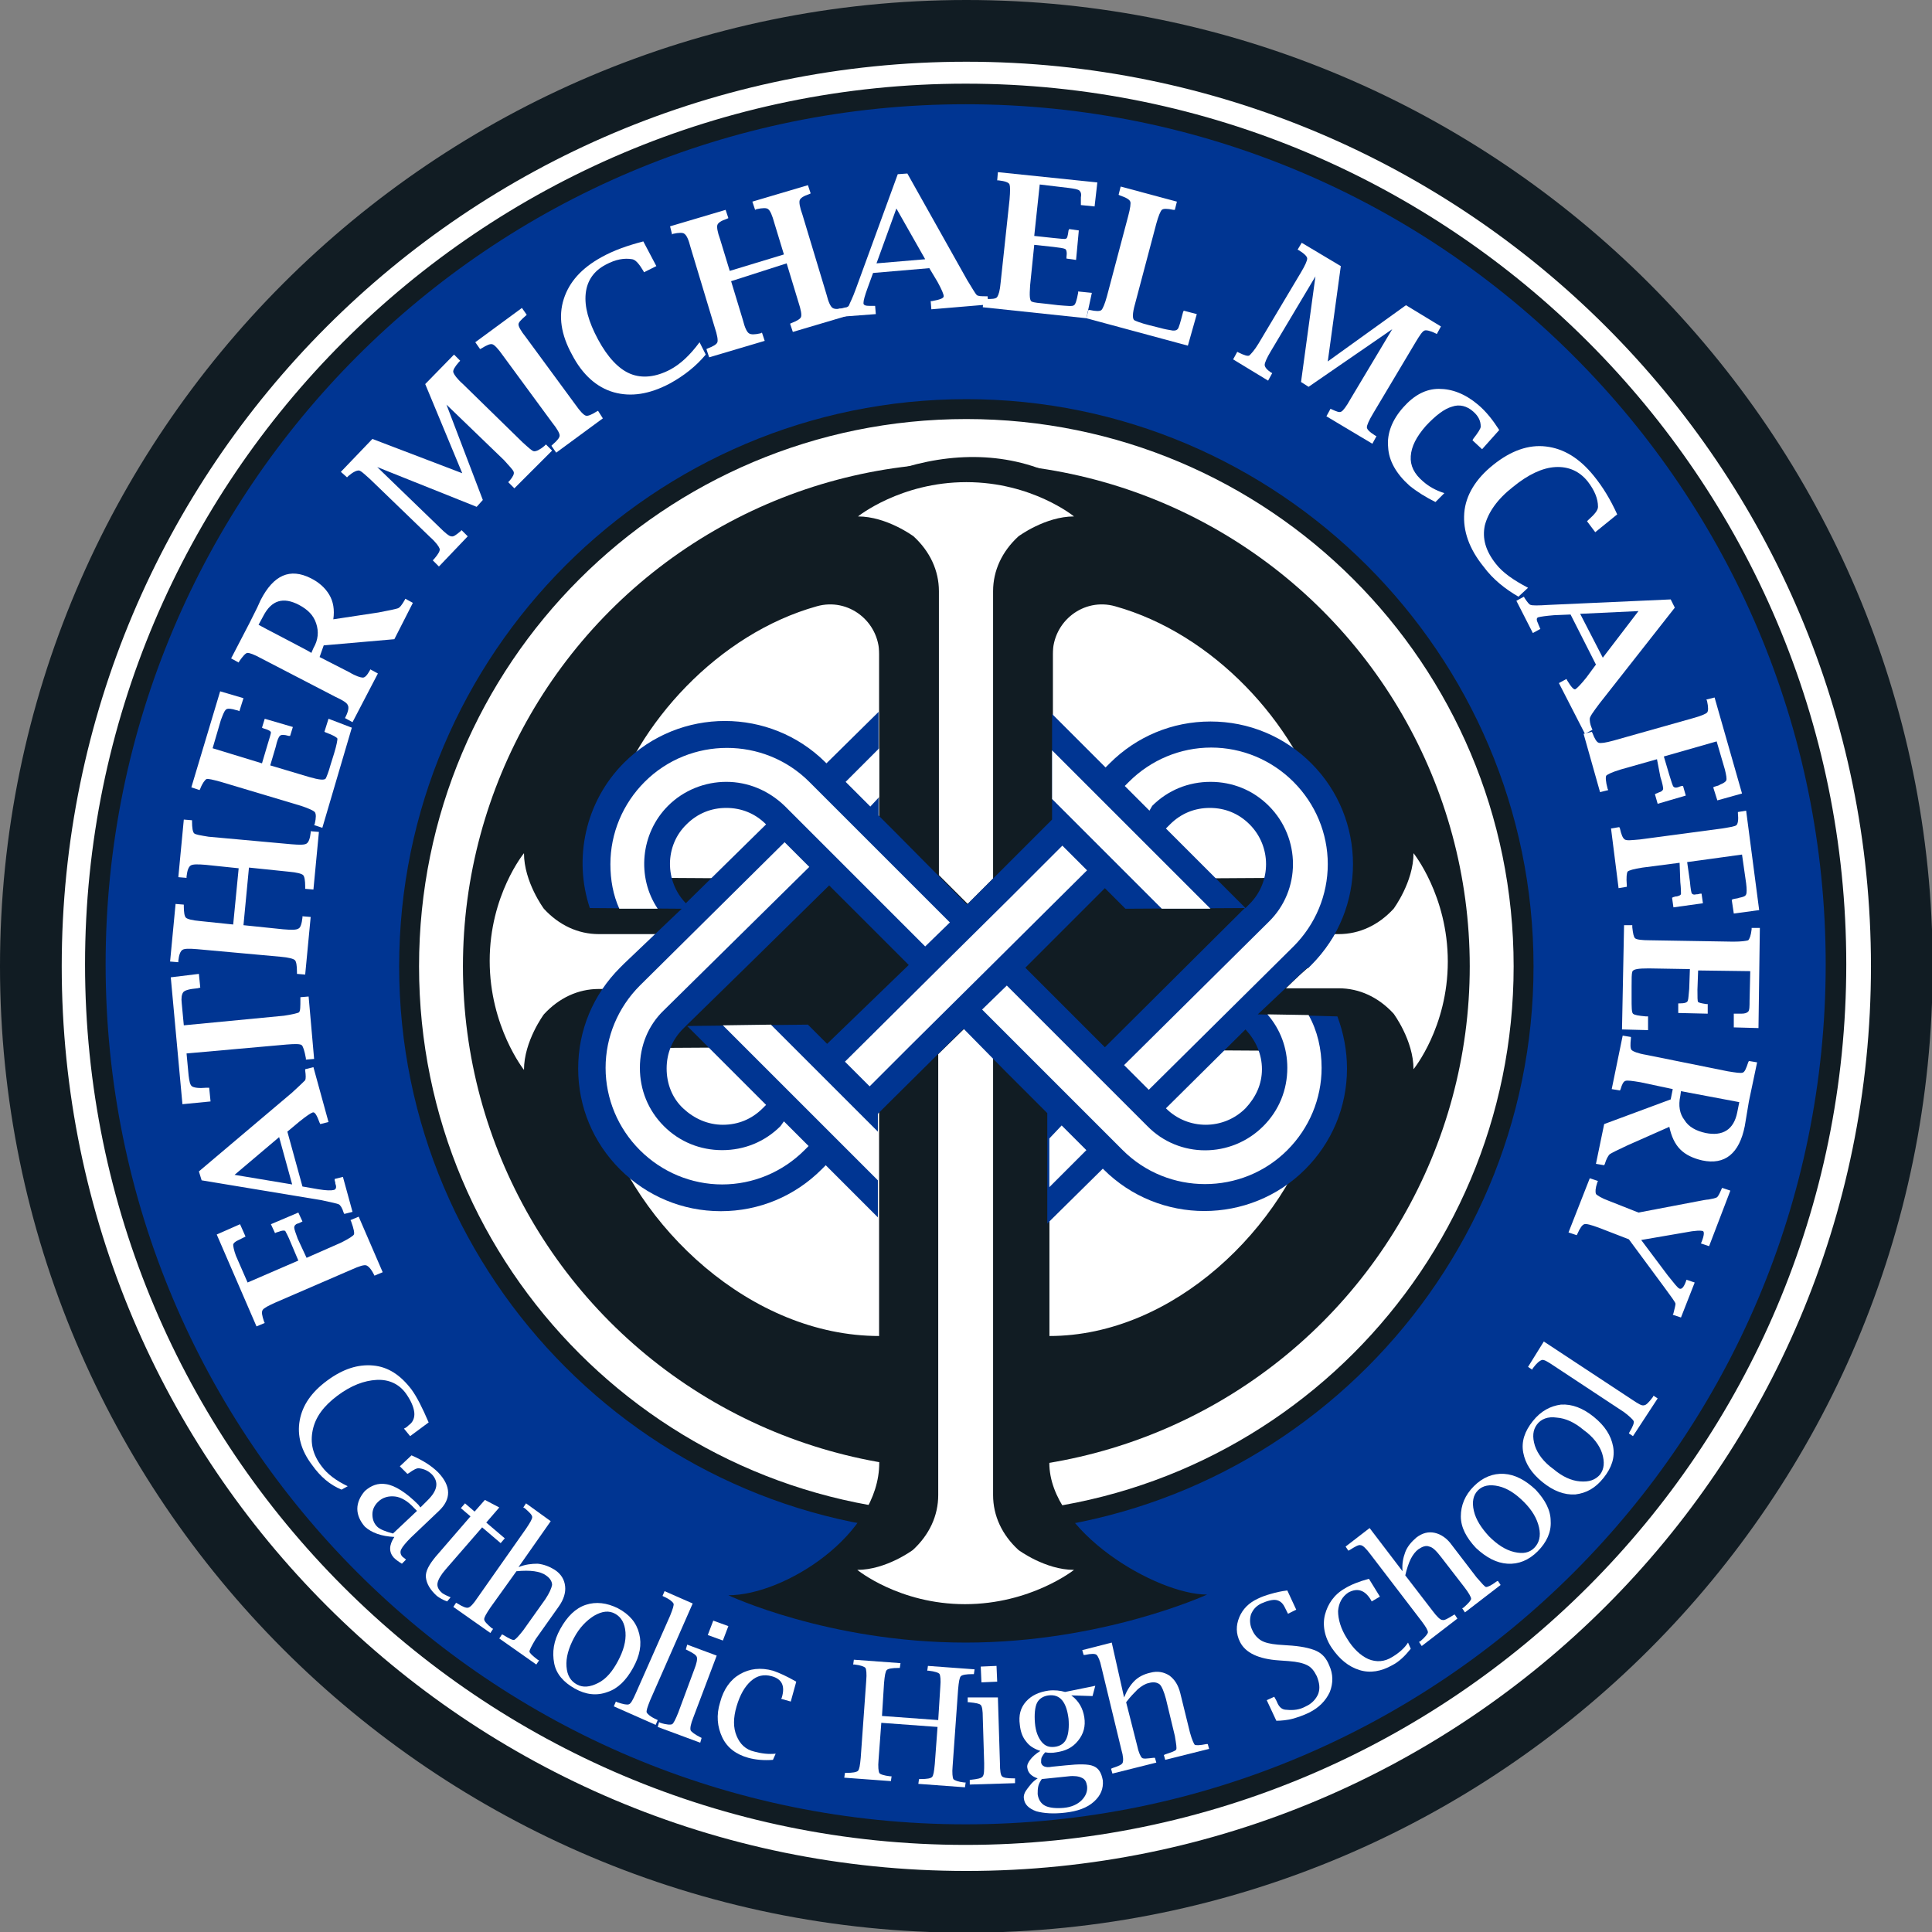 <?xml version="1.0" encoding="utf-8"?>
<!-- Generator: Adobe Illustrator 28.0.0, SVG Export Plug-In . SVG Version: 6.00 Build 0)  -->
<svg version="1.1" id="Layer_2_00000012446269760248140410000008851123685067383715_"
	 xmlns="http://www.w3.org/2000/svg" xmlns:xlink="http://www.w3.org/1999/xlink" x="0px" y="0px" viewBox="0 0 281.7 281.7"
	 style="enable-background:new 0 0 281.7 281.7;" xml:space="preserve">
<rect x="0" y="0" width="281.7" height="281.7" fill="#808080" stroke="none"/>
<style type="text/css">
	.st0{fill:#FFFFFF;}
	.st1{fill:#111C23;}
	.st2{fill:#003592;}
</style>
<g id="Colour_Versions">
	<g id="McCaffery-CircularLogo">
		<g id="_Endge_Cricles_">
			<circle class="st0" cx="140.9" cy="140.9" r="136.4"/>
			<path class="st1" d="M140.9,9c72.8,0,131.9,59,131.9,131.9s-59.1,131.9-131.9,131.9S9,213.7,9,140.9S68,9,140.9,9 M140.9,0
				C63.2,0,0,63.2,0,140.9s63.2,140.9,140.9,140.9s140.9-63.2,140.9-140.9S218.5,0,140.9,0L140.9,0z"/>
			<circle class="st2" cx="140.8" cy="140.6" r="126.9"/>
			<path class="st1" d="M140.8,15.2c69.3,0,125.4,56.2,125.4,125.4S210.1,266,140.8,266S15.4,209.9,15.4,140.6S71.5,15.2,140.8,15.2
				 M140.8,12.2C70,12.2,12.4,69.8,12.4,140.6S70,269,140.8,269s128.4-57.6,128.4-128.4S211.6,12.2,140.8,12.2
				C140.8,12.2,140.8,12.2,140.8,12.2z"/>
			<circle class="st0" cx="140.9" cy="140.9" r="81.2"/>
			<path class="st1" d="M140.9,61.1c44.1,0,79.8,35.7,79.8,79.8s-35.7,79.8-79.8,79.8s-79.8-35.7-79.8-79.8S96.8,61.1,140.9,61.1
				 M140.9,58.2c-45.6,0-82.7,37.1-82.7,82.7s37.1,82.7,82.7,82.7s82.7-37.1,82.7-82.7S186.4,58.2,140.9,58.2
				C140.9,58.2,140.9,58.2,140.9,58.2z"/>
		</g>
		<g id="_CentreIMG_">
			<g id="_Centre_Circles_">
				<circle class="st1" cx="140.9" cy="140.9" r="73.4"/>
				<path class="st0" d="M95.7,128c-4.8,0-8.3-4.7-6.9-9.3c4-13.3,16-26.3,30.3-30.3c4.6-1.3,9.1,2.2,9.1,7v32.8L95.7,128L95.7,128z
					 M186,128c4.9,0,8.3-4.7,6.9-9.3c-4-13.3-16-26.3-30.3-30.3c-4.6-1.3-9.1,2.2-9.1,7v32.8L186,128L186,128z M94.8,152.8
					c-5,0-8.5,4.8-7.1,9.6c5,16.5,21.8,32.4,40.5,32.4v-42.2L94.8,152.8L94.8,152.8z M153,153v41.8c18.1,0,34.3-15.8,39.1-32.1
					c1.4-4.7-2.1-9.5-6.9-9.5L153,153L153,153z"/>
			</g>
			<g id="_Cross_Knot_">
				<g id="_Cross_">
					<path class="st1" d="M208.4,121.9l-6.9-8.6c0,7.8,1.9,19-9.9,19h-38.1V86.2c-0.1-8.8,8-6.9,13.8-7l-8.4-6.8
						c-14.2-11.1-34-4.7-45,6.8c5.9,0.2,14.4-1.9,14.3,7c0,0,0,35.8,0,46.1H93.1c-3.2-0.1-8.6,1.4-10.8-2.3
						c-2.8-2.6-1.9-12.9-2-16.6c-17,17.1-16.6,36.4,0,53.4c0-7.6-2.7-17.3,9.8-17.3h38.1v63.8c0,10.5-13.8,19.3-22,19.3
						c0,0,14.6,6.9,34.6,6.9s35.2-7,35.2-7c-7.4,0-23-9.2-23-19.2v-63.8h24.4c18.3,0.6,25.9-3.6,24.2,17.2
						C213.4,155.8,219.3,136,208.4,121.9L208.4,121.9z"/>
					<path class="st0" d="M136.9,127.6V86.2c0-3-1.3-5.8-3.7-8c0,0-3.9-2.9-8.1-2.9c0,0,6.2-5,15.8-5s15.7,5,15.7,5
						c-4.2,0-8.1,2.9-8.1,2.9c-2.4,2.2-3.7,5-3.7,8v41.9l-3.7,3.7L136.9,127.6L136.9,127.6z M140.7,149.9l-3.9,3.8V218
						c0,3-1.3,5.8-3.7,8c0,0-3.9,2.9-8.1,2.9c0,0,6.1,5,15.7,5s15.9-5,15.9-5c-4.2,0-8.1-2.9-8.1-2.9c-2.4-2.2-3.7-5-3.7-8v-64
						L140.7,149.9L140.7,149.9z M91.2,140.6c2.1-1.9,4.5-4.4,4.5-4.4h-8.4c-3,0-5.8-1.3-8-3.7c0,0-2.9-3.9-2.9-8.1c0,0-5,6.1-5,15.7
						s5,15.9,5,15.9c0-4.2,2.9-8.1,2.9-8.1c2.2-2.4,5-3.7,8-3.7h0.8C89.1,142.8,89.8,141.9,91.2,140.6L91.2,140.6z M190.6,141.2
						c-1.4,1.2-3.1,2.9-3.1,2.9h7.7c3,0,5.8,1.3,8,3.7c0,0,2.9,3.9,2.9,8.1c0,0,5-6.1,5-15.7s-5-15.8-5-15.8c0,4.2-2.9,8.1-2.9,8.1
						c-2.2,2.4-5,3.7-8,3.7h-0.6C193.8,137.6,192,139.9,190.6,141.2L190.6,141.2z"/>
				</g>
				<g id="_Knot_">
					<path id="_Knot_Blu_" class="st2" d="M183.4,147.9l7.2-6.8c0,0,0,0,0.1,0.1l0.5-0.5c8.1-8.1,8.1-21.3,0-29.4
						c-3.9-3.9-9.1-6.1-14.7-6.1s-10.8,2.2-14.7,6.1l-0.6,0.6l-7.8-7.8v15.4l-1.2,1.2l0,0l-3.2,3.2l-8,8l-10.6-10.7l-1-1l0,0
						l-1.3-1.3v-15.1l-7.6,7.5l-0.1-0.1c-8.1-8.1-21.3-8.1-29.4,0c-5.7,5.7-7.4,14-5,21.2l13.4,0.1l-8.4,8c0,0,0,0,0,0l-0.6,0.6
						c-3.9,3.9-6.1,9.1-6.1,14.7s2.2,10.8,6.1,14.7s9.1,6.1,14.7,6.1s10.8-2.2,14.7-6.1l0.6-0.6l7.6,7.6v-15.1l1.3-1.3l0,0
						l11.2-11.1l0,0h0l6.1,6.2l5.3,5.3l0,0l0.8,0.8v16.1l8.1-8l0.1,0.1c8.1,8.1,21.3,8.1,29.4,0c3.9-3.9,6.1-9.1,6.1-14.7
						c0-2.6-0.5-5.2-1.4-7.6L183.4,147.9L183.4,147.9z M100.1,120.2c1.6-1.6,3.6-2.4,5.8-2.4s4.2,0.8,5.8,2.4l0,0l-11.7,11.5
						C96.9,128.5,96.9,123.3,100.1,120.2L100.1,120.2z M120.6,152.2l-2.8-2.8l-17.6,0.2l11.5,11.5l-0.5,0.5l0,0
						c-1.6,1.6-3.6,2.4-5.8,2.4s-4.2-0.9-5.8-2.4s-2.4-3.6-2.4-5.8s0.8-4.2,2.4-5.8l0.5-0.5l0,0l9.1-8.9l0,0l11.7-11.5l11.6,11.6
						L120.6,152.2L120.6,152.2z M170.6,120.2L170.6,120.2c1.6-1.6,3.6-2.4,5.8-2.4s4.2,0.8,5.8,2.4c3.2,3.2,3.2,8.4,0,11.6l-0.6,0.6
						l-11.6-11.6L170.6,120.2L170.6,120.2z M161.1,152.7l-11.6-11.6l11.6-11.6l3,3l17.4-0.1L161.1,152.7L161.1,152.7z M181.6,161.6
						c-3.2,3.2-8.4,3.2-11.6,0l0,0l11.6-11.5c1.5,1.6,2.4,3.6,2.4,5.8S183.1,160,181.6,161.6L181.6,161.6z"/>
					<path id="_Knot_Wht_" class="st0" d="M126.9,117.6l-3.6-3.6l4.9-4.9v7.1L126.9,117.6L126.9,117.6z M144.2,141.1L144.2,141.1
						l14.3-14.2l-3.6-3.6l-7.7,7.7l-9.7,9.6l0,0l-14.3,14.2l3.6,3.6l6-6l0,0L144.2,141.1L144.2,141.1z M113.8,164.2L113.8,164.2
						c-2.3,2.3-5.3,3.5-8.5,3.5s-6.2-1.2-8.5-3.5c-2.3-2.3-3.5-5.3-3.5-8.5s1.2-6.2,3.5-8.4l21.2-20.9l-3.6-3.6l-21.1,20.9
						c-3.2,3.2-5,7.5-5,12s1.8,8.8,5,12s7.5,5,12,5s8.8-1.8,12-5l0.6-0.6l-3.6-3.6L113.8,164.2L113.8,164.2z M168,117.5L168,117.5
						c2.3-2.3,5.3-3.5,8.5-3.5s6.2,1.2,8.5,3.5c4.7,4.7,4.7,12.3,0,16.9l-21.1,20.9l3.6,3.6l21.1-20.9c3.2-3.2,5-7.5,5-12
						s-1.8-8.8-5-12c-3.2-3.2-7.5-5-12-5s-8.8,1.8-12,5l-0.6,0.6l3.6,3.6L168,117.5L168,117.5z M153,166v7.1l5.4-5.4l-3.6-3.6
						L153,166z M105.4,149.5l22.7,22.7v-7.1l-15.7-15.7L105.4,149.5L105.4,149.5z M95.9,132.5c-3.1-4.6-2.5-11,1.5-15
						c2.3-2.3,5.4-3.5,8.5-3.5s6.1,1.2,8.5,3.5l20.5,20.5l3.6-3.5l-20.5-20.5c-6.6-6.6-17.4-6.6-24,0c-3.2,3.2-5,7.5-5,12
						c0,2.3,0.4,4.5,1.3,6.5L95.9,132.5L95.9,132.5z M176.5,132.5l-23.1-23.1v7.1l16,16L176.5,132.5z M184.8,147.9
						c1.9,2.2,2.9,4.9,2.9,7.8c0,3.2-1.2,6.2-3.5,8.5c-4.7,4.7-12.3,4.7-16.9,0l-20.5-20.5l-3.6,3.5l20.5,20.5
						c6.6,6.6,17.4,6.6,24,0c3.2-3.2,5-7.5,5-12c0-2.7-0.6-5.4-1.9-7.7L184.8,147.9L184.8,147.9z"/>
				</g>
			</g>
		</g>
		<path class="st0" d="M49.8,217.2c-1.7-0.7-3.1-1.9-4.3-3.6c-1.6-2.1-2.2-4.3-1.8-6.5s1.7-4.1,4-5.8c2.3-1.7,4.5-2.4,6.7-2.2
			s4,1.4,5.6,3.5c0.8,1.1,1.6,2.7,2.5,4.8l-2.7,2l-0.9-1.1l0.2-0.1c0.2-0.1,0.4-0.3,0.5-0.4c0.6-0.4,0.9-1.1,0.8-1.9
			c-0.1-0.8-0.5-1.7-1.2-2.7c-1-1.4-2.5-2.1-4.3-2c-1.8,0.1-3.7,0.8-5.7,2.3c-2,1.5-3.2,3.1-3.6,5s0,3.6,1.3,5.3
			c0.8,1.1,2.1,2.1,3.8,2.9L49.8,217.2L49.8,217.2z"/>
		<path class="st0" d="M57.5,224.1c-1.9-0.1-3.3-0.6-4.3-1.5c-0.7-0.8-1.1-1.7-1.1-2.6s0.4-1.8,1.1-2.6c0.9-0.8,1.9-1.2,3.1-1
			c1.3,0.2,2.9,1.2,4.7,3l0.3,0.4l1.1-1.1c1.4-1.4,1.6-2.6,0.6-3.7c-0.5-0.5-1.1-0.8-1.8-0.9c-0.4-0.1-0.9,0.2-1.6,0.7l-0.2,0.1
			l-1.1-1.1l1.7-1.6c1.6,0.7,2.9,1.5,3.9,2.5c1.9,2,1.9,3.9,0.1,5.6l-4.1,3.9c-0.7,0.7-1.2,1.3-1.4,1.7s-0.1,0.8,0.2,1.1
			c0.1,0.1,0.3,0.2,0.5,0.4l-0.6,0.6c-0.5-0.3-0.9-0.6-1.2-0.9C56.7,226.3,56.7,225.3,57.5,224.1z M57.3,223.6l3.5-3.3l-0.4-0.4
			c-0.9-1-1.9-1.6-2.8-1.7s-1.8,0.1-2.5,0.8c-0.5,0.5-0.8,1.1-0.8,1.8s0.2,1.3,0.7,1.8C55.4,223,56.2,223.3,57.3,223.6z"/>
		<path class="st0" d="M65.2,233.5c-0.6-0.2-1.1-0.5-1.5-0.8c-1-0.9-1.5-1.8-1.6-2.7s0.5-1.9,1.4-3l5.1-5.9l-1.4-1.2l0.6-0.7
			l1.4,1.2l1.5-1.7l2.1,1.1l-1.9,2.2l2.7,2.3l-0.6,0.7l-2.7-2.3l-5.3,6.1c-0.7,0.8-1.1,1.5-1.2,2c-0.1,0.5,0.1,1,0.7,1.5
			c0.3,0.2,0.7,0.4,1.2,0.6L65.2,233.5L65.2,233.5z"/>
		<path class="st0" d="M75.6,228.5c1-0.4,1.9-0.5,2.8-0.5c0.9,0.1,1.7,0.4,2.5,0.9c0.9,0.6,1.4,1.4,1.5,2.4c0.1,0.9-0.2,1.9-0.9,2.9
			l-3.4,4.8c-0.6,1-0.9,1.6-0.9,1.8s0.4,0.6,1.2,1.2l0.2,0.1l-0.4,0.6l-5.4-3.8l0.4-0.6l0.2,0.1c0.8,0.5,1.4,0.8,1.6,0.7
			s0.6-0.5,1.3-1.4l3.2-4.5c0.6-0.9,0.9-1.6,1-2.1c0-0.5-0.3-1-0.9-1.4c-0.4-0.3-1-0.5-1.7-0.6s-1.6-0.1-2.6,0l-3.8,5.3
			c-0.6,0.9-0.9,1.4-0.9,1.7s0.4,0.7,1.1,1.3l0.2,0.1l-0.4,0.6l-5.4-3.8l0.4-0.6l0.2,0.1c0.8,0.5,1.3,0.7,1.6,0.6s0.7-0.5,1.3-1.4
			l7.1-10.1c0.6-0.9,0.9-1.4,0.9-1.7c0-0.3-0.4-0.7-1.1-1.3l-0.2-0.1l0.4-0.6l3.6,2.6L75.6,228.5L75.6,228.5z"/>
		<path class="st0" d="M83.8,246.2c-1.6-0.9-2.7-2.1-3-3.7s-0.1-3.2,0.9-5s2.2-3,3.7-3.5s3.1-0.3,4.7,0.5c1.7,0.9,2.7,2.1,3.1,3.7
			c0.4,1.6,0.1,3.2-0.9,5c-1,1.8-2.2,3-3.7,3.5C87,247.3,85.4,247.1,83.8,246.2L83.8,246.2z M84.1,245.6c0.9,0.5,1.9,0.4,3.1-0.2
			s2.1-1.7,2.9-3.2c0.8-1.5,1.2-2.9,1.1-4.2c-0.1-1.3-0.6-2.2-1.5-2.7c-0.9-0.5-1.9-0.4-3.1,0.3c-1.1,0.7-2.1,1.7-2.9,3.2
			c-0.8,1.5-1.2,2.9-1.1,4.2S83.2,245.1,84.1,245.6L84.1,245.6z"/>
		<path class="st0" d="M101,233.8l-6.2,14.1c-0.4,1-0.6,1.6-0.5,1.8s0.5,0.6,1.4,1l0.2,0.1l-0.3,0.7l-6.1-2.7l0.3-0.7l0.2,0.1
			c0.9,0.3,1.4,0.4,1.7,0.3s0.6-0.7,1-1.6l5-11.3c0.4-1,0.6-1.6,0.5-1.8s-0.5-0.6-1.4-1l-0.2-0.1l0.3-0.7L101,233.8L101,233.8z"/>
		<path class="st0" d="M104.5,241.4l-3.4,9c-0.4,1-0.5,1.6-0.4,1.9c0.1,0.2,0.6,0.6,1.4,1l0.2,0.1l-0.2,0.7l-6.2-2.3l0.2-0.7
			l0.2,0.1c0.9,0.3,1.5,0.3,1.7,0.2c0.2-0.1,0.5-0.7,0.9-1.7l2.3-6.2c0.4-1,0.5-1.6,0.4-1.9s-0.6-0.6-1.4-1l-0.2-0.1l0.2-0.7
			L104.5,241.4L104.5,241.4z M103.2,238.4l0.8-2.1l2.2,0.8l-0.8,2.1L103.2,238.4z"/>
		<path class="st0" d="M112.7,256.6c-1.3,0.1-2.5,0-3.6-0.3c-1.8-0.5-3.1-1.5-3.8-3s-0.9-3.2-0.3-5.1c0.5-1.9,1.5-3.3,2.9-4.1
			s3-1,4.8-0.5c0.9,0.3,2,0.8,3.4,1.6l-0.8,2.9l-1.4-0.4l0.1-0.2c0.5-1.7,0-2.7-1.5-3.1c-1.1-0.3-2.1-0.1-3,0.7
			c-0.9,0.8-1.6,2-2.1,3.7c-0.5,1.7-0.5,3.1,0,4.3s1.3,2,2.6,2.3c1.1,0.3,2.1,0.4,3.1,0.3L112.7,256.6L112.7,256.6z"/>
		<path class="st0" d="M128.5,251.2l-0.4,5.4c-0.1,1,0,1.7,0.1,1.9s0.7,0.4,1.6,0.5l0.2,0l-0.1,0.7l-6.8-0.5l0.1-0.7h0.2
			c0.9,0,1.5-0.1,1.7-0.3s0.3-0.8,0.4-1.9l0.8-11.2c0.1-1.1,0-1.7-0.1-1.9c-0.2-0.2-0.7-0.4-1.6-0.5l-0.2,0l0.1-0.7l6.8,0.5
			l-0.1,0.7H131c-0.9,0-1.5,0.1-1.7,0.3s-0.3,0.8-0.4,1.9l-0.3,4.8l8.2,0.6l0.3-4.8c0.1-1.1,0-1.7-0.1-1.9s-0.7-0.4-1.6-0.5l-0.2,0
			l0.1-0.7l6.8,0.5l-0.1,0.7h-0.2c-0.9,0-1.5,0.1-1.7,0.3c-0.2,0.2-0.3,0.8-0.4,1.9l-0.8,11.2c-0.1,1,0,1.7,0.1,1.9
			c0.2,0.2,0.7,0.4,1.6,0.5l0.2,0l-0.1,0.7l-6.8-0.5l0.1-0.7h0.2c1,0,1.5-0.1,1.7-0.3s0.3-0.8,0.4-1.9l0.4-5.4L128.5,251.2
			L128.5,251.2z"/>
		<path class="st0" d="M145.5,247.5l0.3,9.6c0,1.1,0.1,1.7,0.3,1.9s0.7,0.3,1.7,0.3h0.2l0,0.7l-6.6,0.2l0-0.7l0.2,0
			c0.9-0.1,1.5-0.2,1.7-0.5s0.2-0.8,0.2-1.9l-0.2-6.6c0-1.1-0.1-1.7-0.3-1.9c-0.2-0.2-0.7-0.3-1.7-0.4h-0.2l0-0.7L145.5,247.5
			L145.5,247.5z M143.1,245.3L143,243l2.3-0.1l0.1,2.3L143.1,245.3z"/>
		<path class="st0" d="M151.3,259.3c-0.9-0.3-1.4-0.8-1.5-1.5c-0.1-0.4,0.1-0.8,0.4-1.2s0.8-0.9,1.5-1.3c-0.9-0.3-1.6-0.7-2.1-1.4
			c-0.5-0.6-0.8-1.4-0.9-2.4c-0.2-1.4,0.1-2.5,0.9-3.4s1.9-1.4,3.3-1.6c0.9-0.1,1.7,0,2.4,0.2l4.4-0.9l-0.4,1.5l-3.1-0.1
			c1.1,0.8,1.7,1.9,1.9,3.2s-0.1,2.4-0.9,3.4s-1.8,1.5-3.2,1.7c-0.5,0.1-1.1,0.1-1.6,0c-0.2,0.2-0.4,0.5-0.5,0.7
			c-0.1,0.2-0.1,0.5-0.1,0.8c0.1,0.5,0.6,0.8,1.6,0.6l2-0.2c1.9-0.2,3.3-0.2,4,0.1c0.8,0.3,1.2,1,1.4,2.1c0.1,1.2-0.3,2.2-1.3,3.1
			c-1,0.9-2.4,1.4-4.2,1.6c-1.7,0.2-3.1,0.1-4.2-0.2c-1.1-0.4-1.7-1-1.8-1.8c-0.1-0.5,0.1-1,0.5-1.5S150.5,259.8,151.3,259.3
			L151.3,259.3z M150.9,251.2c0.1,1.3,0.5,2.2,1,2.8s1.1,0.8,1.9,0.7c0.8-0.1,1.4-0.5,1.7-1.2s0.4-1.7,0.3-2.9
			c-0.3-2.4-1.2-3.6-2.9-3.4c-0.8,0.1-1.4,0.5-1.7,1.1S150.8,250,150.9,251.2L150.9,251.2z M151.9,259.4c-0.2,0.3-0.4,0.6-0.5,1
			c-0.1,0.4-0.1,0.8-0.1,1.2c0.1,0.8,0.5,1.4,1.1,1.7s1.6,0.4,2.7,0.3c1.1-0.1,2-0.5,2.6-1.1c0.6-0.6,0.9-1.3,0.8-2.1
			c-0.1-0.6-0.3-1-0.8-1.2c-0.4-0.2-1.1-0.3-1.9-0.2L151.9,259.4L151.9,259.4z"/>
		<path class="st0" d="M163.9,247.5c0.4-1,0.9-1.8,1.5-2.4c0.6-0.6,1.4-1,2.3-1.2c1.1-0.3,2-0.1,2.8,0.4c0.8,0.6,1.3,1.4,1.6,2.6
			l1.4,5.7c0.3,1.1,0.6,1.7,0.7,1.8c0.2,0.1,0.7,0.1,1.7-0.1l0.2,0l0.2,0.7l-6.4,1.6l-0.2-0.7l0.2-0.1c0.9-0.3,1.5-0.5,1.6-0.7
			c0.1-0.2,0-0.8-0.2-2l-1.3-5.4c-0.3-1.1-0.6-1.8-0.9-2.1c-0.4-0.3-0.9-0.4-1.6-0.2c-0.5,0.1-1,0.4-1.6,0.9
			c-0.5,0.5-1.1,1.1-1.7,1.9l1.6,6.3c0.2,1,0.5,1.6,0.7,1.8c0.2,0.2,0.8,0.1,1.7,0l0.2,0l0.2,0.7l-6.4,1.6l-0.2-0.7l0.2-0.1
			c0.9-0.3,1.4-0.5,1.5-0.8s0.1-0.9-0.2-1.9l-2.9-12c-0.2-1-0.5-1.6-0.7-1.8s-0.8-0.2-1.7,0l-0.2,0l-0.2-0.7l4.3-1.1L163.9,247.5
			L163.9,247.5z"/>
		<path class="st0" d="M186.1,250.9l-1.4-3l1.1-0.5l0.1,0.2c0.2,0.3,0.3,0.6,0.4,0.8c0.3,0.6,0.7,0.9,1.3,0.9c1,0.1,1.9,0,2.8-0.5
			c0.9-0.4,1.5-1.1,1.8-1.8c0.3-0.8,0.2-1.6-0.2-2.6c-0.4-0.8-0.8-1.3-1.4-1.6s-1.4-0.5-2.7-0.6l-1.4-0.1c-3-0.2-4.9-1.1-5.7-2.7
			c-0.6-1.2-0.6-2.4-0.1-3.6s1.4-2.1,2.7-2.7c0.6-0.3,1.2-0.5,1.9-0.7s1.5-0.4,2.4-0.5l1.3,2.8l-1.2,0.6l-0.1-0.2
			c-0.2-0.4-0.3-0.6-0.4-0.8c-0.3-0.6-0.7-0.9-1.2-1s-1.3,0.1-2.2,0.5c-0.8,0.4-1.2,0.9-1.5,1.6c-0.2,0.7-0.2,1.5,0.2,2.3
			c0.3,0.7,0.8,1.2,1.3,1.5c0.5,0.3,1.3,0.5,2.4,0.6l1.4,0.1c1.9,0.1,3.3,0.4,4.2,0.8s1.5,1.1,1.9,2.1c0.6,1.3,0.6,2.6,0.1,3.9
			c-0.6,1.3-1.6,2.3-3,3c-0.8,0.4-1.7,0.7-2.4,0.9S186.8,250.9,186.1,250.9L186.1,250.9z"/>
		<path class="st0" d="M205.7,240.4c-0.8,1-1.7,1.9-2.7,2.4c-1.6,0.9-3.2,1.2-4.8,0.7s-2.9-1.6-4-3.2s-1.4-3.4-1-4.9
			s1.3-2.9,2.9-3.8c0.8-0.5,2-1,3.5-1.4l1.6,2.6l-1.2,0.7l-0.1-0.2c-0.9-1.5-2-1.8-3.3-1.1c-0.9,0.6-1.4,1.5-1.5,2.7
			c0,1.2,0.4,2.6,1.3,4c0.9,1.5,2,2.5,3.1,3c1.2,0.5,2.4,0.4,3.5-0.3c1-0.6,1.8-1.3,2.3-2.1L205.7,240.4L205.7,240.4z"/>
		<path class="st0" d="M204.5,229.1c-0.1-1.1,0.1-2,0.4-2.8s0.9-1.5,1.6-2.1c0.9-0.7,1.8-0.9,2.7-0.7c0.9,0.2,1.8,0.8,2.5,1.8
			l3.6,4.7c0.8,0.9,1.2,1.4,1.4,1.4s0.7-0.2,1.5-0.8l0.2-0.1l0.4,0.6l-5.2,4l-0.4-0.6l0.2-0.1c0.8-0.7,1.1-1.1,1.1-1.3
			c0-0.2-0.3-0.8-1-1.7l-3.4-4.4c-0.7-0.9-1.2-1.4-1.7-1.5c-0.5-0.2-1,0-1.6,0.4c-0.4,0.3-0.8,0.8-1.1,1.4c-0.3,0.6-0.6,1.5-0.8,2.4
			l4,5.2c0.6,0.8,1.1,1.3,1.4,1.3c0.3,0.1,0.8-0.2,1.6-0.7l0.2-0.1l0.4,0.6l-5.2,4l-0.4-0.6l0.2-0.1c0.7-0.6,1.1-1.1,1.1-1.3
			c0-0.3-0.3-0.8-0.9-1.6l-7.5-9.8c-0.6-0.8-1.1-1.3-1.4-1.3c-0.3-0.1-0.8,0.2-1.6,0.7l-0.2,0.1l-0.4-0.6l3.5-2.7L204.5,229.1
			L204.5,229.1z"/>
		<path class="st0" d="M224.2,226.2c-1.3,1.3-2.8,1.9-4.4,1.8c-1.6-0.1-3.1-0.9-4.6-2.3c-1.4-1.5-2.2-3-2.2-4.6s0.6-3.1,1.9-4.4
			c1.3-1.3,2.8-1.9,4.4-1.8c1.6,0.1,3.1,0.9,4.6,2.3c1.4,1.5,2.2,3,2.2,4.6C226.2,223.4,225.5,224.9,224.2,226.2L224.2,226.2z
			 M223.7,225.7c0.7-0.7,1-1.7,0.7-3s-1-2.5-2.2-3.7c-1.2-1.2-2.4-2-3.7-2.3s-2.3-0.1-3,0.6c-0.7,0.7-0.9,1.7-0.6,3
			c0.3,1.3,1.1,2.5,2.2,3.7c1.2,1.2,2.4,2,3.7,2.3S223,226.4,223.7,225.7L223.7,225.7z"/>
		<path class="st0" d="M233.8,215.5c-1.2,1.5-2.5,2.2-4.1,2.4c-1.6,0.1-3.2-0.5-4.8-1.8s-2.5-2.7-2.8-4.3s0.2-3.1,1.4-4.6
			c1.2-1.5,2.6-2.2,4.1-2.4c1.6-0.1,3.2,0.5,4.8,1.8s2.5,2.7,2.8,4.3C235.5,212.5,235,214,233.8,215.5L233.8,215.5z M233.3,215
			c0.6-0.8,0.7-1.8,0.3-3.1c-0.4-1.2-1.3-2.4-2.7-3.4c-1.3-1.1-2.6-1.7-3.9-1.8c-1.3-0.2-2.3,0.2-2.9,1c-0.6,0.8-0.7,1.8-0.3,3.1
			c0.4,1.2,1.3,2.4,2.7,3.4c1.3,1.1,2.6,1.7,3.9,1.8S232.6,215.8,233.3,215L233.3,215z"/>
		<path class="st0" d="M225.1,195.6l12.9,8.5c0.9,0.6,1.4,0.9,1.7,0.8c0.3,0,0.7-0.4,1.3-1.2l0.1-0.2l0.6,0.4l-3.6,5.5l-0.6-0.4
			l0.1-0.2c0.5-0.8,0.7-1.4,0.6-1.6s-0.6-0.7-1.4-1.3l-10.3-6.8c-0.9-0.6-1.4-0.9-1.7-0.8s-0.7,0.4-1.3,1.2l-0.1,0.2l-0.6-0.4
			L225.1,195.6L225.1,195.6z"/>
		<path class="st0" d="M44.7,183.4l5-2.2c1.2-0.6,1.8-1,1.9-1.2c0.1-0.2,0-0.8-0.4-1.9l-0.1-0.2l1.2-0.5l3.5,8.1l-1.2,0.5l-0.1-0.2
			c-0.4-0.8-0.8-1.2-1.1-1.3c-0.3-0.1-1,0.1-2.1,0.6l-11.1,4.8c-1.1,0.5-1.7,0.8-1.9,1.1c-0.2,0.3-0.1,0.8,0.2,1.7l0.1,0.2l-1.2,0.5
			l-5.8-13.4l3.4-1.5l0.8,1.8l-0.2,0.1c-0.4,0.2-0.6,0.3-0.8,0.4c-0.5,0.2-0.8,0.5-0.8,0.7s0.1,0.8,0.4,1.6l1.7,3.9l7.4-3.2
			l-1.1-2.6c-0.4-1-0.7-1.5-0.8-1.7c-0.1-0.1-0.3-0.1-0.7,0c0,0-0.2,0.1-0.6,0.2l-0.2,0.1l-0.6-1.3l4-1.7l0.6,1.3l-0.2,0.1
			c-0.2,0.1-0.4,0.2-0.5,0.2c-0.3,0.1-0.5,0.3-0.5,0.6c0,0.2,0.2,0.8,0.5,1.6L44.7,183.4L44.7,183.4z"/>
		<path class="st0" d="M44.1,173l2.3,0.4c1.2,0.2,1.9,0.2,2.3,0.1c0.3-0.1,0.4-0.4,0.2-0.9c0-0.1,0-0.2-0.1-0.5l0-0.2l1.2-0.3
			l1.4,5.1l-1.2,0.3l-0.1-0.2c-0.2-0.7-0.5-1.1-0.7-1.2s-1.1-0.3-2.5-0.6l-17.5-2.9l-0.4-1.3l13.6-11.5c1.1-1,1.7-1.6,1.9-1.8
			c0.1-0.2,0.1-0.7,0-1.4l0-0.2l1.2-0.3l2.2,8l-1.2,0.3l-0.1-0.2c-0.4-1.1-0.7-1.6-1-1.5c-0.3,0.1-0.9,0.5-1.9,1.3l-1.8,1.5
			L44.1,173L44.1,173z M42.6,172.7l-1.9-6.9l-6.5,5.5L42.6,172.7z"/>
		<path class="st0" d="M27.2,153.6l0.3,3.2c0.1,0.8,0.2,1.4,0.5,1.6s1,0.3,2.1,0.2l0.4,0l0.2,2l-4.1,0.4l-1.7-18.5L29,142l0.2,2
			l-0.4,0.1c-1.2,0.1-1.9,0.3-2.1,0.6c-0.2,0.3-0.3,0.8-0.2,1.6l0.3,3.2l14.6-1.4c1.3-0.2,2.1-0.4,2.2-0.5c0.2-0.2,0.2-0.8,0.2-2
			v-0.2l1.2-0.1l0.8,9.1l-1.2,0.1l0-0.2c-0.2-1.1-0.4-1.7-0.6-1.9c-0.2-0.2-1-0.2-2.2-0.1L27.2,153.6L27.2,153.6z"/>
		<path class="st0" d="M35.5,134.9l5.8,0.6c1.2,0.1,1.9,0.1,2.2-0.1c0.3-0.1,0.5-0.7,0.6-1.6l0-0.2l1.2,0.1l-0.8,8.4l-1.2-0.1v-0.3
			c0-0.9-0.1-1.5-0.3-1.7s-0.9-0.4-2.1-0.5l-12.1-1.1c-1.2-0.1-1.9-0.1-2.2,0.1s-0.5,0.7-0.6,1.6l0,0.2l-1.2-0.1l0.8-8.4l1.2,0.1
			v0.2c0,0.9,0.1,1.5,0.3,1.7s0.9,0.4,2.1,0.5l4.8,0.5l0.8-8.2l-4.8-0.5c-1.2-0.1-1.9-0.1-2.2,0.1c-0.3,0.2-0.5,0.7-0.6,1.6l0,0.2
			l-1.2-0.1l0.8-8.4l1.2,0.1v0.2c0,0.9,0.1,1.5,0.3,1.7c0.2,0.2,0.9,0.3,2.1,0.5l12.1,1.1c1.2,0.1,1.9,0.1,2.2-0.1s0.5-0.7,0.6-1.6
			l0-0.2l1.2,0.1l-0.8,8.4l-1.2-0.1v-0.3c0-0.9-0.1-1.5-0.3-1.7c-0.2-0.2-0.9-0.4-2.1-0.5l-5.8-0.6L35.5,134.9L35.5,134.9z"/>
		<path class="st0" d="M51.3,106.1L47,120.7l-1.2-0.4l0.1-0.2c0.2-0.9,0.2-1.4,0-1.7c-0.2-0.2-0.8-0.5-2-0.9L32.2,114
			c-1.1-0.3-1.9-0.5-2.1-0.4s-0.6,0.6-0.9,1.4l-0.1,0.2l-1.2-0.4l4.2-14l3.4,1l-0.6,1.9l-0.2-0.1c-0.5-0.1-0.7-0.2-0.8-0.2
			c-0.5-0.1-0.8-0.1-1,0.1c-0.2,0.2-0.4,0.7-0.7,1.5l-1.2,4.1l7.2,2.2l0.8-2.7c0.3-1,0.5-1.6,0.5-1.8c0-0.2-0.4-0.4-1.1-0.6
			l-0.2-0.1l0.4-1.3l4.1,1.2l-0.4,1.3l-0.2,0c-0.7-0.2-1.1-0.2-1.3,0c-0.2,0.2-0.4,0.7-0.6,1.6l-0.8,2.7l5.7,1.7
			c1.4,0.4,2.2,0.5,2.4,0.2c0.1-0.2,0.4-0.9,0.7-2l0.5-1.6c0.4-1.3,0.5-2,0.5-2.2c-0.1-0.2-0.6-0.5-1.7-0.9l-0.2-0.1l0.6-1.9
			L51.3,106.1L51.3,106.1z"/>
		<path class="st0" d="M46.6,95.8l4.3,2.2c1,0.6,1.7,0.8,2,0.8s0.6-0.3,1-1l0.1-0.2l1.1,0.6l-3.7,7.1l-1.1-0.6l0.1-0.2
			c0.4-0.8,0.5-1.4,0.3-1.7c-0.1-0.3-0.7-0.7-1.8-1.2l-10.8-5.6c-1.1-0.6-1.7-0.8-2-0.8c-0.3,0-0.7,0.5-1.2,1.2l-0.1,0.2l-1.1-0.6
			l2.7-5.2l1.1-2.2l0.5-1.1c1.9-3.7,4.3-4.7,7.3-3.2c1.2,0.6,2.1,1.4,2.7,2.4s0.8,2.2,0.6,3.6l6.6-1c1.6-0.3,2.5-0.5,2.8-0.6
			c0.3-0.1,0.6-0.5,1-1.2l0.1-0.2l1.1,0.6l-2.7,5.3l-10.3,0.9L46.6,95.8L46.6,95.8z M45.4,95.2l0.3-0.7c0.7-1.2,0.8-2.4,0.4-3.6
			s-1.2-2-2.5-2.7c-2.3-1.2-4-0.7-5.2,1.6l-0.7,1.3C37.8,91.2,45.4,95.1,45.4,95.2z"/>
		<path class="st0" d="M49.7,68.8l4.6-4.8l13.1,5L62,56l4.2-4.3l0.9,0.9l-0.2,0.2c-0.6,0.7-0.9,1.2-0.8,1.5s0.5,0.9,1.4,1.7l8.7,8.5
			c0.9,0.8,1.4,1.3,1.7,1.3c0.3,0,0.8-0.2,1.5-0.8l0.2-0.2l0.9,0.9L75,71.2l-0.9-0.9l0.2-0.2c0.5-0.6,0.7-1,0.6-1.3
			c-0.1-0.3-0.6-0.8-1.4-1.7L65.1,59l5.3,13.9l-0.9,1L55,68.1l9.1,8.8c0.8,0.8,1.4,1.3,1.7,1.3c0.3,0.1,0.7-0.2,1.3-0.7l0.2-0.2
			l0.9,0.9L64,82.6l-0.9-0.9l0.2-0.2c0.6-0.7,0.9-1.2,0.8-1.5s-0.5-0.9-1.4-1.7L54,69.9c-0.9-0.8-1.4-1.3-1.7-1.3
			c-0.3,0-0.8,0.2-1.5,0.8l-0.2,0.2L49.7,68.8L49.7,68.8z"/>
		<path class="st0" d="M87.9,61l-6.8,5l-0.7-1l0.2-0.2c0.7-0.6,1-1,1-1.3c0-0.3-0.3-0.9-1.1-1.9l-7.2-9.8c-0.7-1-1.2-1.5-1.5-1.6
			c-0.3-0.1-0.8,0.1-1.6,0.6l-0.2,0.1l-0.7-1l6.8-5l0.7,1L76.7,46c-0.7,0.6-1.1,1-1.1,1.3s0.3,0.9,1.1,1.9l7.2,9.8
			c0.7,1,1.2,1.5,1.5,1.6s0.8-0.1,1.6-0.6l0.2-0.1L87.9,61L87.9,61z"/>
		<path class="st0" d="M102.9,51.7c-1.4,1.7-3.2,3.1-5.2,4.2c-3,1.6-5.7,2-8.2,1.3c-2.5-0.7-4.6-2.6-6.1-5.5c-1.6-2.9-2-5.6-1.2-8.1
			s2.6-4.5,5.5-6.1c1.8-1,3.8-1.7,6.1-2.3l1.9,3.6l-1.8,0.9l-0.1-0.2c-0.6-1-1.1-1.6-1.6-1.7c-1.2-0.2-2.4,0-3.9,0.8
			c-1.7,0.9-2.7,2.3-2.9,4.2c-0.2,1.9,0.4,4.1,1.8,6.7c1.4,2.6,3,4.3,4.7,5s3.7,0.5,5.8-0.6c1.5-0.8,2.9-2.1,4.3-4L102.9,51.7
			L102.9,51.7z"/>
		<path class="st0" d="M106.6,41l1.7,5.6c0.3,1.2,0.6,1.8,0.9,2s0.8,0.2,1.7,0l0.2-0.1l0.4,1.2l-8.1,2.4l-0.4-1.2l0.2-0.1
			c0.8-0.3,1.3-0.6,1.4-0.9s0-1-0.4-2.2l-3.5-11.6c-0.3-1.2-0.6-1.8-0.9-2c-0.2-0.2-0.8-0.2-1.7,0L98,34.2L97.7,33l8.1-2.4l0.4,1.2
			l-0.2,0.1c-0.9,0.3-1.3,0.6-1.4,0.9s0,1,0.4,2.1l1.4,4.6l7.9-2.4l-1.4-4.6c-0.3-1.1-0.6-1.8-0.9-2c-0.2-0.2-0.8-0.2-1.7,0
			l-0.2,0.1l-0.4-1.2l8.1-2.4l0.4,1.2l-0.2,0.1c-0.9,0.3-1.3,0.6-1.4,0.9c-0.1,0.3,0,1,0.4,2.1l3.5,11.6c0.3,1.2,0.6,1.8,0.9,2
			s0.8,0.2,1.7,0l0.2-0.1l0.4,1.2l-8.1,2.4l-0.4-1.2l0.2-0.1c0.8-0.3,1.3-0.6,1.4-0.9s0-1-0.4-2.2l-1.7-5.6L106.6,41L106.6,41z"/>
		<path class="st0" d="M127.3,39.8l-0.8,2.2c-0.4,1.1-0.6,1.8-0.6,2.2c0,0.3,0.3,0.4,0.9,0.4c0.1,0,0.2,0,0.5,0h0.3l0.1,1.2
			l-5.3,0.4l-0.1-1.2l0.2,0c0.7-0.1,1.2-0.2,1.3-0.5s0.5-1,1-2.4l6.1-16.7l1.4-0.1l8.7,15.5c0.8,1.3,1.2,2,1.4,2.2
			c0.2,0.2,0.7,0.2,1.4,0.2h0.2l0.1,1.2l-8.3,0.7l-0.1-1.2l0.2,0c1.1-0.2,1.7-0.4,1.7-0.7c0-0.3-0.3-1-0.9-2.1l-1.2-2L127.3,39.8
			L127.3,39.8z M127.8,38.4l7.1-0.6l-4.2-7.4C130.7,30.4,127.8,38.4,127.8,38.4z"/>
		<path class="st0" d="M158.4,46.4l-15.1-1.6l0.1-1.2h0.3c0.9,0,1.5,0,1.7-0.3s0.4-0.9,0.5-2.1l1.3-12.1c0.1-1.2,0.1-1.9,0-2.2
			s-0.7-0.5-1.6-0.6l-0.2,0l0.1-1.2l14.5,1.5l-0.4,3.5l-2-0.2v-0.3c0-0.5,0-0.7,0-0.8c0.1-0.5,0-0.8-0.2-1s-0.8-0.3-1.6-0.4
			l-4.2-0.5l-0.8,7.5l2.8,0.3c1.1,0.1,1.7,0.2,1.8,0.1c0.2,0,0.3-0.4,0.4-1.2l0.1-0.2l1.4,0.2l-0.4,4.3l-1.4-0.2v-0.2
			c0.1-0.7,0-1.1-0.2-1.2s-0.8-0.2-1.7-0.3l-2.8-0.3l-0.6,5.9c-0.1,1.5-0.1,2.3,0.3,2.4c0.2,0.1,1,0.2,2.1,0.3l1.7,0.2
			c1.3,0.1,2.1,0.2,2.3,0c0.2-0.1,0.4-0.7,0.6-1.8l0-0.2l2,0.2L158.4,46.4L158.4,46.4z"/>
		<path class="st0" d="M173.2,50.4l-14.8-4l0.3-1.2l0.2,0c0.9,0.2,1.5,0.2,1.7,0c0.2-0.2,0.5-0.9,0.8-2l3.1-11.7
			c0.3-1.1,0.4-1.9,0.3-2.1c-0.1-0.3-0.6-0.6-1.5-0.9l-0.2-0.1l0.3-1.2l8.2,2.2l-0.3,1.2l-0.2,0c-0.9-0.2-1.5-0.2-1.7,0
			c-0.2,0.2-0.5,0.9-0.8,2l-3.1,11.7c-0.4,1.4-0.4,2.2-0.1,2.4c0.2,0.1,0.9,0.4,2.1,0.7l1.6,0.4c0.7,0.2,1.3,0.3,1.9,0.4
			c0.3,0,0.5,0,0.7-0.2s0.4-1,0.8-2.5l0.1-0.2l1.9,0.5L173.2,50.4L173.2,50.4z"/>
		<path class="st0" d="M189.8,35.4l5.7,3.4l-1.9,13.9l11.4-8.2l5.1,3.1l-0.6,1.1l-0.2-0.1c-0.8-0.4-1.4-0.5-1.6-0.4
			c-0.3,0.1-0.7,0.7-1.3,1.7l-6.2,10.4c-0.6,1-0.9,1.7-0.9,2c0,0.3,0.4,0.7,1.2,1.2l0.2,0.1l-0.6,1.1l-6.7-4l0.6-1.1l0.2,0.1
			c0.7,0.3,1.1,0.5,1.4,0.3c0.2-0.1,0.7-0.7,1.3-1.8l6.1-10.2l-12.2,8.4l-1.1-0.7l2.1-15.4l-6.5,10.9c-0.6,1-0.9,1.7-0.9,2
			s0.3,0.7,0.9,1.1l0.2,0.1l-0.6,1.1l-5.1-3.1l0.6-1.1l0.2,0.1c0.8,0.4,1.4,0.6,1.6,0.4s0.7-0.7,1.3-1.7l6.2-10.4
			c0.6-1,0.9-1.7,0.9-2c0-0.3-0.4-0.7-1.2-1.2l-0.2-0.1L189.8,35.4L189.8,35.4z"/>
		<path class="st0" d="M209.3,73.2c-1.4-0.7-2.7-1.5-3.8-2.4c-1.9-1.7-3-3.6-3.1-5.6c-0.2-2,0.6-4,2.2-5.8c1.6-1.8,3.3-2.7,5.2-2.7
			s3.8,0.7,5.7,2.3c1.2,1,2.2,2.3,3.1,3.7l-2.5,2.8l-1.4-1.3l0.1-0.2c0.7-0.9,1.1-1.5,1.1-1.8c0-0.8-0.3-1.5-1.1-2.2
			c-0.9-0.8-2-1.1-3.1-0.7c-1.1,0.3-2.4,1.3-3.8,2.8c-1.4,1.6-2.1,3-2.2,4.4s0.5,2.6,1.8,3.7c0.8,0.7,1.8,1.3,3.1,1.7L209.3,73.2
			L209.3,73.2z"/>
		<path class="st0" d="M221.4,87c-1.9-1.1-3.7-2.5-5.1-4.4c-2.1-2.6-3-5.2-2.8-7.8c0.2-2.6,1.7-5,4.2-7c2.6-2.1,5.2-3,7.7-2.7
			c2.6,0.3,4.9,1.7,7,4.3c1.3,1.6,2.4,3.4,3.4,5.6l-3.2,2.6l-1.2-1.6l0.2-0.2c0.9-0.8,1.4-1.4,1.4-1.9c0-1.2-0.5-2.4-1.5-3.7
			c-1.2-1.5-2.8-2.2-4.7-2.1s-4,1.1-6.2,2.9c-2.3,1.8-3.6,3.7-4.1,5.6c-0.4,1.9,0.1,3.7,1.6,5.6c1,1.3,2.6,2.4,4.7,3.5L221.4,87
			L221.4,87z"/>
		<path class="st0" d="M229,89.6l-2.4,0.1c-1.2,0.1-1.9,0.2-2.3,0.3c-0.3,0.1-0.3,0.4,0,1c0,0.1,0.1,0.2,0.2,0.5l0.1,0.2l-1.1,0.6
			l-2.4-4.7l1.1-0.6l0.1,0.2c0.4,0.6,0.7,1,0.9,1c0.2,0.1,1.1,0.1,2.6,0l17.8-0.8l0.6,1.2l-11,14c-0.9,1.2-1.4,1.9-1.4,2.2
			s0,0.7,0.3,1.4l0.1,0.2l-1.1,0.6l-3.8-7.4l1.1-0.6l0.1,0.2c0.6,1,1,1.4,1.2,1.3s0.8-0.7,1.6-1.7l1.4-1.9L229,89.6L229,89.6z
			 M230.4,89.5l3.3,6.4l5.2-6.8L230.4,89.5L230.4,89.5z"/>
		<path class="st0" d="M241.6,110.7l-5.3,1.5c-1.3,0.4-1.9,0.7-2.1,0.9c-0.1,0.2-0.1,0.8,0.2,1.9l0.1,0.2l-1.2,0.3l-2.4-8.5l1.2-0.3
			l0.1,0.2c0.3,0.8,0.6,1.3,0.9,1.4c0.3,0.1,1,0,2.1-0.3l11.7-3.3c1.1-0.3,1.8-0.6,2-0.8s0.2-0.8,0-1.7l-0.1-0.2l1.2-0.3l4,14
			l-3.6,1l-0.6-1.9l0.2-0.1c0.4-0.1,0.7-0.2,0.8-0.3c0.5-0.2,0.8-0.4,0.9-0.6s0-0.8-0.2-1.6l-1.2-4.1l-7.7,2.2l0.8,2.7
			c0.3,1,0.5,1.6,0.6,1.7s0.3,0.2,0.6,0.1c0.1,0,0.2-0.1,0.6-0.2l0.2,0l0.4,1.4l-4.1,1.2l-0.4-1.4l0.2-0.1c0.3-0.1,0.4-0.2,0.5-0.2
			c0.3-0.1,0.5-0.3,0.5-0.5s-0.1-0.8-0.4-1.7L241.6,110.7L241.6,110.7z"/>
		<path class="st0" d="M244.9,125.8l-5.4,0.7c-1.3,0.2-2,0.4-2.2,0.6c-0.1,0.2-0.2,0.8-0.1,2l0,0.2l-1.2,0.2l-1.1-8.7l1.2-0.2
			l0.1,0.2c0.2,0.9,0.4,1.4,0.7,1.6s1,0.1,2.2,0l12-1.6c1.2-0.2,1.9-0.3,2.1-0.5c0.2-0.2,0.3-0.8,0.2-1.7l0-0.2l1.2-0.2l1.9,14.5
			l-3.7,0.5l-0.3-2l0.2-0.1c0.4-0.1,0.7-0.1,0.9-0.2c0.5-0.1,0.9-0.2,1-0.5c0.1-0.2,0.1-0.8,0-1.6l-0.6-4.2l-8,1.1l0.4,2.8
			c0.1,1.1,0.2,1.7,0.3,1.8s0.3,0.2,0.6,0.1c0.1,0,0.3,0,0.6-0.1h0.2l0.2,1.4l-4.3,0.6l-0.2-1.4l0.2-0.1c0.3-0.1,0.4-0.1,0.5-0.1
			c0.4-0.1,0.6-0.2,0.6-0.4s0-0.8-0.1-1.7L244.9,125.8L244.9,125.8z"/>
		<path class="st0" d="M236.5,150.1l0.3-15.2l1.2,0v0.3c0.1,0.9,0.2,1.4,0.4,1.6c0.2,0.2,1,0.3,2.2,0.3l12.1,0.2
			c1.2,0,1.9-0.1,2.2-0.2c0.2-0.2,0.4-0.7,0.5-1.6l0-0.2l1.2,0l-0.2,14.6l-3.6-0.1l0-2l0.3,0c0.5,0,0.7,0,0.8,0c0.5,0,0.8-0.1,1-0.3
			s0.2-0.8,0.2-1.6l0.1-4.3l-7.6-0.1l-0.1,2.8c0,1.1,0,1.7,0.1,1.8s0.5,0.2,1.2,0.3l0.2,0l0,1.4l-4.3-0.1l0-1.4l0.2,0
			c0.7,0,1.1-0.1,1.2-0.4s0.1-0.8,0.2-1.7l0.1-2.9l-6-0.1c-1.5,0-2.3,0.1-2.4,0.5c-0.1,0.3-0.1,1-0.1,2.1l0,1.7c0,1.3,0,2.1,0.2,2.3
			s0.8,0.3,1.9,0.4l0.3,0l0,2L236.5,150.1L236.5,150.1z"/>
		<path class="st0" d="M243.9,158.8l-4.7-1c-1.2-0.2-1.9-0.3-2.2-0.2c-0.3,0.1-0.5,0.5-0.7,1.2l-0.1,0.2l-1.2-0.2l1.6-7.8l1.2,0.2
			l0,0.2c-0.1,0.9-0.1,1.5,0.1,1.7c0.2,0.2,0.9,0.5,2.1,0.7l11.9,2.4c1.2,0.2,1.9,0.3,2.2,0.2c0.3-0.1,0.5-0.6,0.8-1.5l0.1-0.2
			l1.2,0.2l-1.2,5.7l-0.4,2.4l-0.2,1.2c-0.8,4-2.9,5.7-6.2,5c-1.3-0.3-2.4-0.8-3.2-1.6c-0.8-0.8-1.3-1.9-1.6-3.3l-6.1,2.7
			c-1.5,0.7-2.3,1.1-2.6,1.3c-0.2,0.2-0.5,0.7-0.7,1.4l-0.1,0.2l-1.2-0.2l1.2-5.8l9.7-3.6L243.9,158.8L243.9,158.8z M245.1,159.1
			l-0.1,0.7c-0.3,1.4-0.1,2.6,0.6,3.5c0.6,1,1.7,1.6,3.1,1.9c2.5,0.5,4.1-0.5,4.6-3l0.3-1.5L245.1,159.1L245.1,159.1z"/>
		<path class="st0" d="M238.9,176.8l8.4-1.6c1-0.2,1.6-0.3,1.8-0.3c0.6-0.1,1-0.2,1.2-0.3s0.4-0.5,0.7-1.2l0.1-0.2l1.2,0.4l-3.1,8.1
			l-1.2-0.4l0.1-0.2c0.4-1,0.4-1.5,0.2-1.6c-0.3-0.1-1.1-0.1-2.6,0.2l-6.4,1.1l3.9,5.2c0.9,1.1,1.4,1.8,1.7,1.9
			c0.3,0.1,0.6-0.2,0.9-1l0.1-0.3l1.2,0.4l-2,5.1l-1.2-0.4l0.1-0.2c0.2-0.8,0.3-1.2,0.3-1.4s-0.6-1-1.7-2.5l-5.1-6.9l-4.4-1.7
			c-1.1-0.4-1.8-0.6-2.1-0.5s-0.6,0.5-1,1.4l-0.1,0.2l-1.2-0.4l3.1-7.9l1.2,0.4l-0.1,0.2c-0.3,0.9-0.3,1.4-0.2,1.7
			c0.2,0.2,0.8,0.6,1.9,1L238.9,176.8L238.9,176.8z"/>
	</g>
</g>
</svg>

